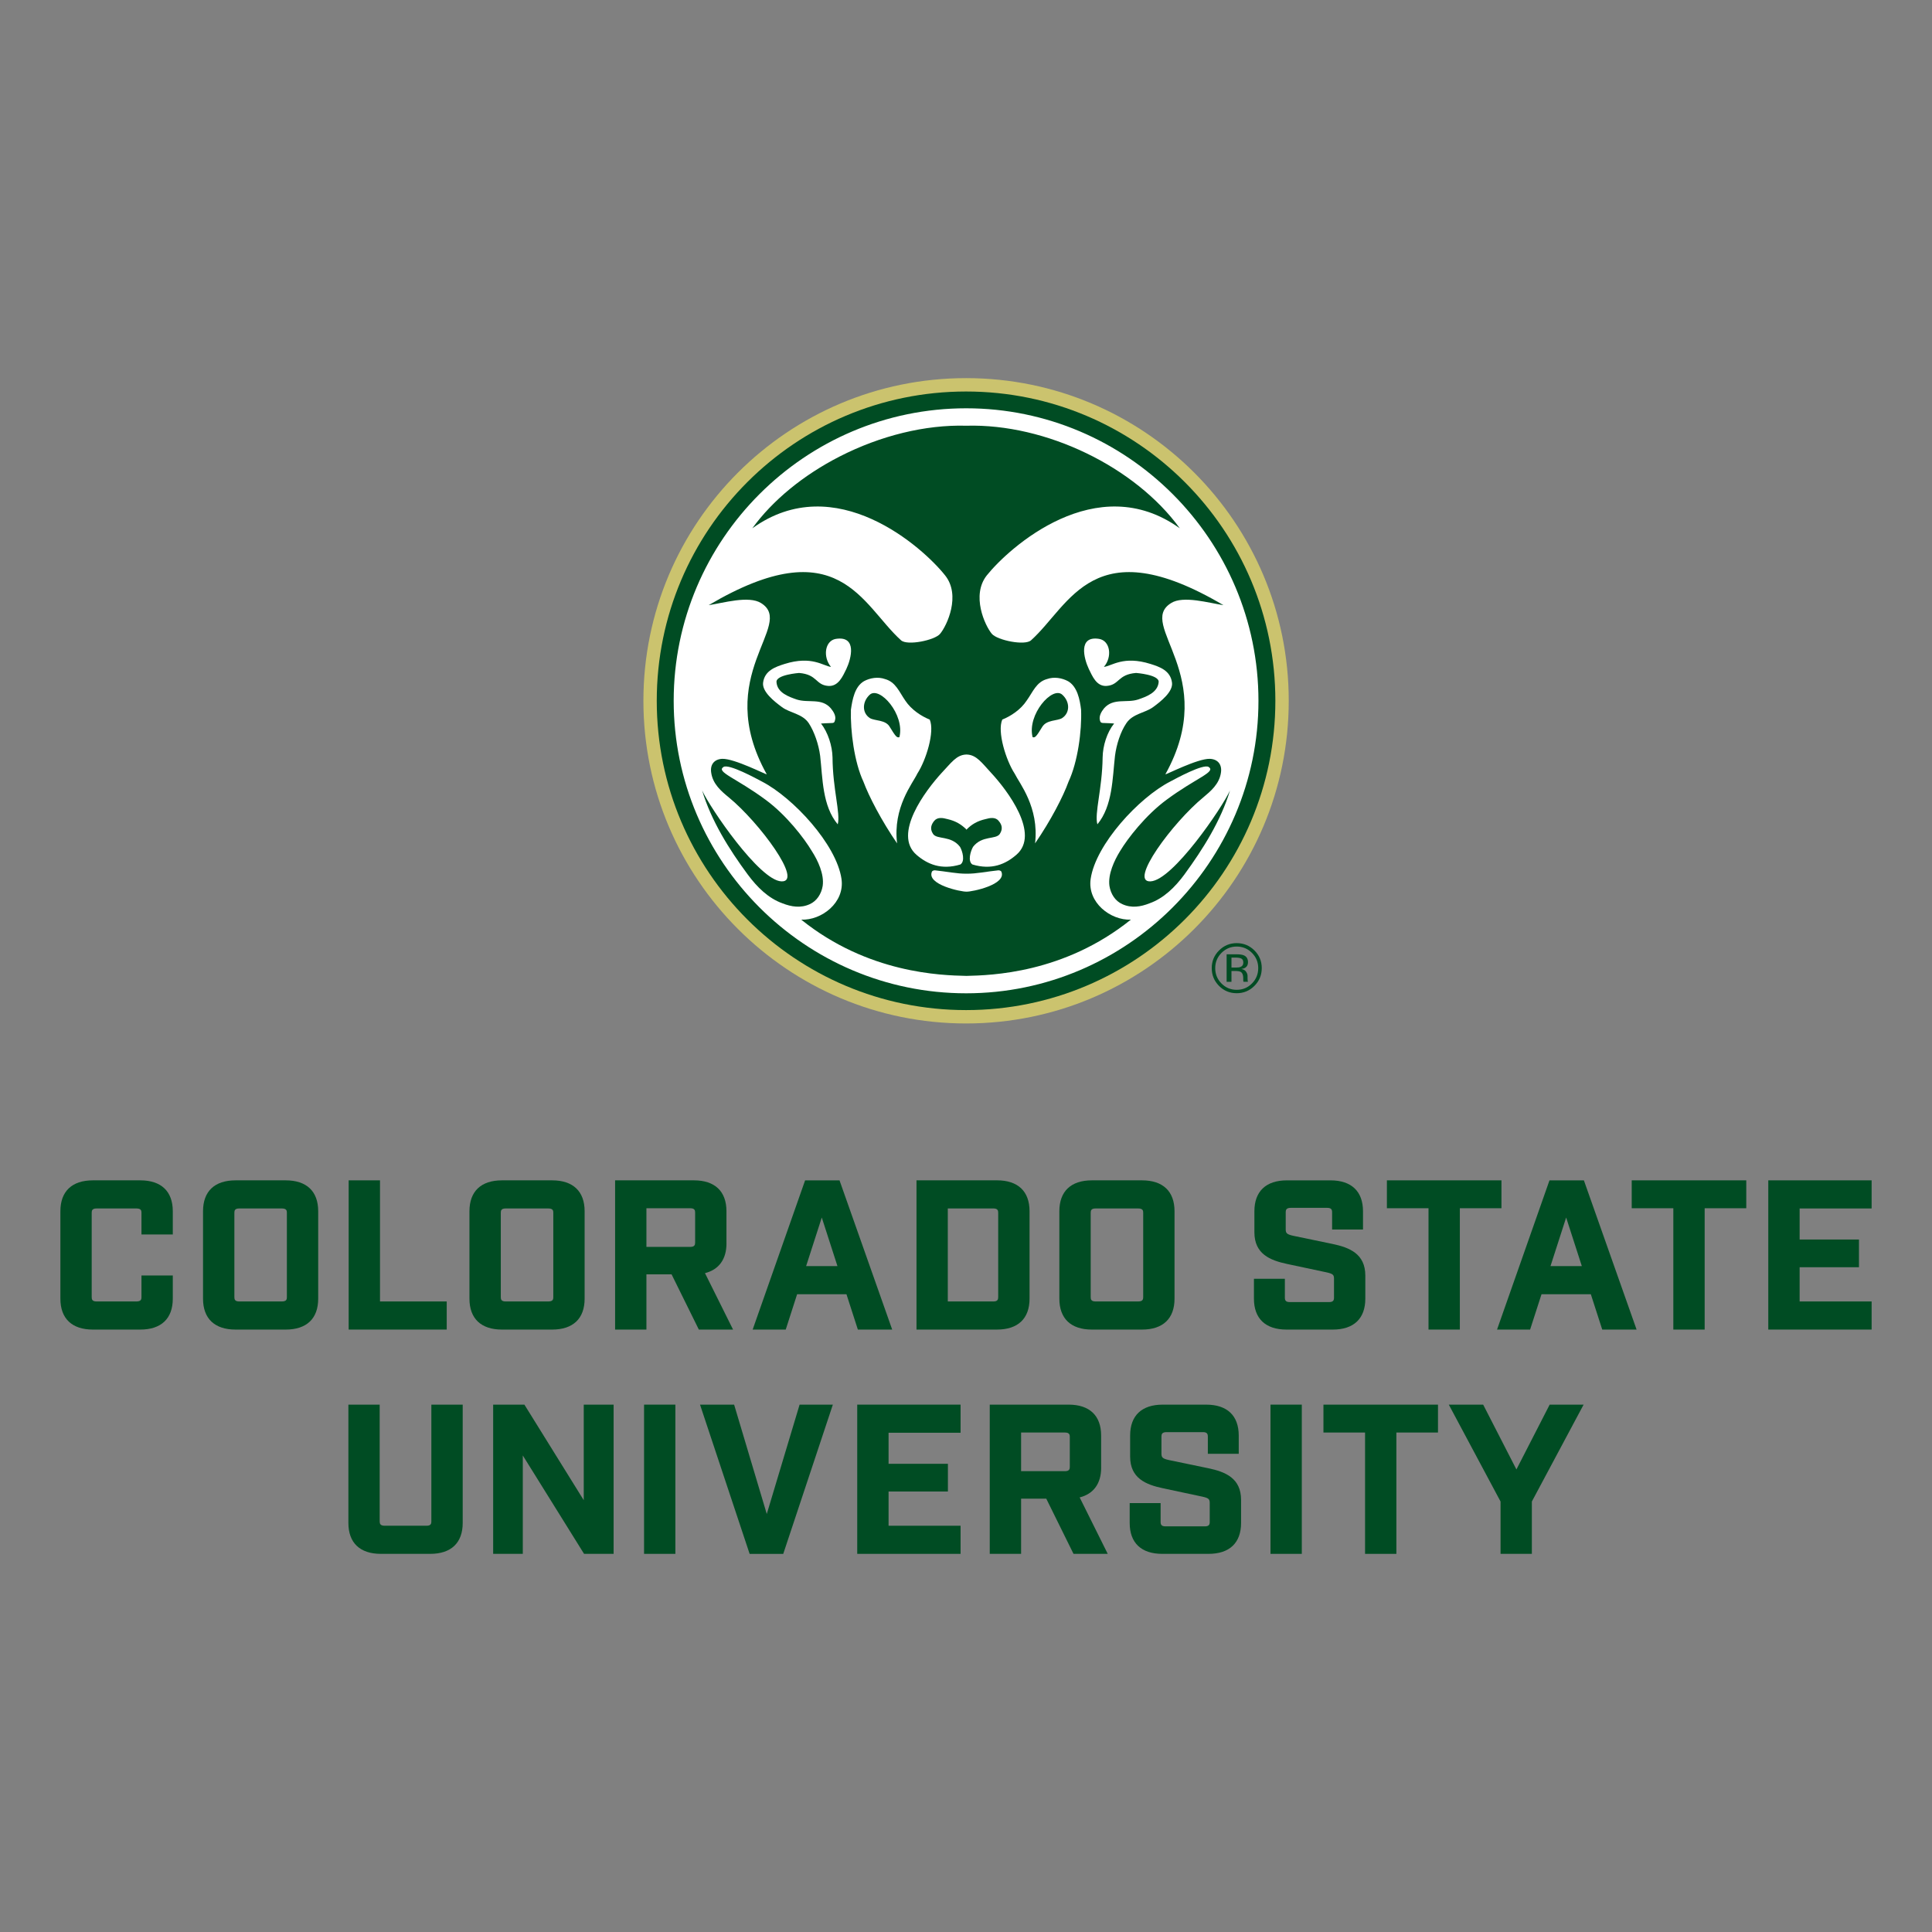 <?xml version="1.0" encoding="UTF-8"?>
<svg id="Layer_1" xmlns="http://www.w3.org/2000/svg" version="1.1" viewBox="0 0 160 160">
  <rect x="0" y="0" width="160" height="160" fill="#808080" stroke="none"/>
  <!-- Generator: Adobe Illustrator 29.4.0, SVG Export Plug-In . SVG Version: 2.1.0 Build 152)  -->
  <path d="M11.614,97.751h-3.917c-1.739,0-2.696.909-2.696,2.561v7.237c0,1.652.958,2.561,2.696,2.561h3.917c1.739,0,2.696-.909,2.696-2.561v-1.921h-2.594v1.804c0,.169-.033.349-.418.349h-3.305c-.351,0-.399-.167-.399-.349v-7.005c0-.18.048-.347.399-.347h3.305c.384,0,.418.178.418.347v1.806h2.594v-1.921c0-1.652-.958-2.561-2.696-2.561" fill="#004c23"/>
  <path d="M23.656,97.751h-4.144c-1.741,0-2.698.909-2.698,2.561v7.237c0,1.652.958,2.561,2.698,2.561h4.144c1.741,0,2.696-.909,2.696-2.561v-7.237c0-1.652-.956-2.561-2.696-2.561M23.758,100.427v7.005c0,.169-.032.349-.416.349h-3.533c-.351,0-.399-.167-.399-.349v-7.005c0-.182.048-.347.399-.347h3.533c.384,0,.416.178.416.347" fill="#004c23"/>
  <polygon points="31.47 97.751 28.875 97.751 28.875 110.109 36.996 110.109 36.996 107.781 31.47 107.781 31.47 97.751" fill="#004c23"/>
  <path d="M45.72,97.751h-4.144c-1.741,0-2.698.909-2.698,2.561v7.237c0,1.652.958,2.561,2.698,2.561h4.144c1.741,0,2.696-.909,2.696-2.561v-7.237c0-1.652-.956-2.561-2.696-2.561M45.822,100.427v7.005c0,.169-.032.349-.416.349h-3.533c-.351,0-.399-.167-.399-.349v-7.005c0-.182.048-.347.399-.347h3.533c.384,0,.416.178.416.347" fill="#004c23"/>
  <path d="M60.162,102.977v-2.665c0-1.652-.958-2.561-2.696-2.561h-6.526v12.359h2.594v-4.572h2.084l2.257,4.572h2.834l-2.325-4.674c1.152-.291,1.78-1.152,1.78-2.459M53.534,100.062h3.635c.349,0,.399.169.399.349v2.5c0,.182-.05.351-.399.351h-3.635v-3.199Z" fill="#004c23"/>
  <path d="M66.676,97.752l-4.344,12.359h2.739l.943-2.928h4.086l.945,2.928h2.843l-4.363-12.359h-2.848ZM69.355,104.855h-2.596l1.297-4.025,1.299,4.025Z" fill="#004c23"/>
  <path d="M82.567,97.75h-6.667v12.359h6.667c1.737,0,2.696-.909,2.696-2.561v-7.237c0-1.652-.959-2.561-2.696-2.561M78.493,100.079h3.774c.351,0,.399.167.399.347v7.005c0,.182-.048.351-.399.351h-3.774v-7.703Z" fill="#004c23"/>
  <path d="M94.573,97.751h-4.146c-1.739,0-2.696.909-2.696,2.561v7.237c0,1.652.958,2.561,2.696,2.561h4.146c1.741,0,2.696-.909,2.696-2.561v-7.237c0-1.652-.956-2.561-2.696-2.561M94.675,100.427v7.005c0,.182-.05.349-.418.349h-3.531c-.351,0-.399-.167-.399-.349v-7.005c0-.182.048-.347.399-.347h3.531c.386,0,.418.178.418.347" fill="#004c23"/>
  <path d="M110.351,103.018l-3.249-.675c-.575-.126-.625-.241-.625-.566v-1.382c0-.176.033-.366.416-.366h3.027c.33,0,.399.147.399.366v1.429h2.559v-1.511c0-1.652-.958-2.561-2.696-2.561h-3.602c-1.739,0-2.696.909-2.696,2.561v1.742c0,1.798,1.306,2.323,2.717,2.622l3.251.692c.562.122.625.221.625.551v1.546c0,.219-.069.366-.399.366h-3.272c-.33,0-.399-.147-.399-.366v-1.561h-2.561v1.644c0,1.652.958,2.561,2.698,2.561h3.83c1.739,0,2.696-.909,2.696-2.561v-1.909c0-1.804-1.306-2.327-2.719-2.622" fill="#004c23"/>
  <polygon points="124.344 97.751 114.857 97.751 114.857 100.061 118.303 100.061 118.303 110.109 120.898 110.109 120.898 100.061 124.344 100.061 124.344 97.751" fill="#004c23"/>
  <path d="M128.322,97.752l-4.344,12.359h2.739l.945-2.928h4.084l.945,2.928h2.845l-4.365-12.359h-2.848ZM131.001,104.855h-2.596l1.297-4.025,1.299,4.025Z" fill="#004c23"/>
  <polygon points="135.132 100.062 138.578 100.062 138.578 110.11 141.173 110.11 141.173 100.062 144.619 100.062 144.619 97.751 135.132 97.751 135.132 100.062" fill="#004c23"/>
  <polygon points="146.442 110.109 155 110.109 155 107.781 149.038 107.781 149.038 104.947 153.952 104.947 153.952 102.652 149.038 102.652 149.038 100.08 155 100.08 155 97.751 146.442 97.751 146.442 110.109" fill="#004c23"/>
  <path d="M35.724,126.006c0,.18-.048.349-.399.349h-3.463c-.367,0-.418-.169-.418-.349v-9.681h-2.592v9.798c0,1.652.958,2.561,2.694,2.561h4.077c1.739,0,2.696-.909,2.696-2.561v-9.798h-2.596v9.681Z" fill="#004c23"/>
  <polygon points="48.344 124.241 43.428 116.325 40.841 116.325 40.841 128.684 43.296 128.684 43.296 120.535 48.37 128.684 50.817 128.684 50.817 116.325 48.344 116.325 48.344 124.241" fill="#004c23"/>
  <rect x="53.338" y="116.325" width="2.594" height="12.359" fill="#004c23"/>
  <polygon points="63.501 125.383 60.797 116.326 57.973 116.326 62.081 128.685 64.865 128.685 68.973 116.326 66.219 116.326 63.501 125.383" fill="#004c23"/>
  <polygon points="70.992 128.684 79.551 128.684 79.551 126.355 73.588 126.355 73.588 123.521 78.502 123.521 78.502 121.226 73.588 121.226 73.588 118.654 79.551 118.654 79.551 116.325 70.992 116.325 70.992 128.684" fill="#004c23"/>
  <path d="M91.191,121.551v-2.665c0-1.652-.958-2.561-2.698-2.561h-6.526v12.359h2.596v-4.572h2.084l2.257,4.572h2.834l-2.325-4.674c1.152-.291,1.78-1.152,1.78-2.459M84.563,118.636h3.635c.349,0,.399.169.399.349v2.5c0,.182-.05.351-.399.351h-3.635v-3.199Z" fill="#004c23"/>
  <path d="M100.06,121.592l-3.249-.675c-.575-.124-.625-.241-.625-.566v-1.382c0-.176.033-.366.416-.366h3.025c.332,0,.401.147.401.366v1.429h2.559v-1.511c0-1.652-.958-2.561-2.696-2.561h-3.602c-1.739,0-2.696.909-2.696,2.561v1.742c0,1.798,1.306,2.323,2.717,2.622l3.251.692c.562.122.624.221.624.551v1.546c0,.219-.067.366-.397.366h-3.272c-.33,0-.399-.147-.399-.366v-1.561h-2.561v1.644c0,1.652.958,2.561,2.698,2.561h3.83c1.739,0,2.696-.909,2.696-2.561v-1.909c0-1.804-1.306-2.327-2.719-2.622" fill="#004c23"/>
  <rect x="105.216" y="116.325" width="2.594" height="12.359" fill="#004c23"/>
  <polygon points="109.602 118.636 113.048 118.636 113.048 128.685 115.642 128.685 115.642 118.636 119.088 118.636 119.088 116.326 109.602 116.326 109.602 118.636" fill="#004c23"/>
  <polygon points="128.337 116.325 125.583 121.694 122.829 116.325 119.983 116.325 124.269 124.349 124.269 128.684 126.862 128.684 126.862 124.349 131.148 116.325 128.337 116.325" fill="#004c23"/>
  <path d="M106.728,58.037c0,14.758-11.964,26.722-26.722,26.722s-26.722-11.964-26.722-26.722,11.964-26.722,26.722-26.722,26.722,11.964,26.722,26.722" fill="#cbc36e"/>
  <path d="M105.62,58.037c0,14.146-11.468,25.614-25.614,25.614-14.148,0-25.616-11.468-25.616-25.614s11.468-25.614,25.616-25.614c14.146,0,25.614,11.468,25.614,25.614" fill="#004c23"/>
  <path d="M97.062,56.545c-.121-1.002-1.004-1.316-1.781-1.559-2.253-.709-3.205.174-3.862.243.709-.813.536-2.164-.397-2.32-1.75-.276-1.266,1.611-.85,2.494.278.553.624,1.472,1.488,1.401,1.058-.087.898-.952,2.425-1.073,0,0,1.904.139,1.871.746-.071.898-1.058,1.228-1.698,1.451-.952.314-2.045-.152-2.822.729-.241.293-.434.657-.347.985.085.33.124.191,1.178.276-.59.729-.935,1.837-.952,2.808-.033,2.615-.692,4.639-.434,5.541,1.266-1.525,1.247-3.826,1.457-5.664.119-.954.466-2.01.935-2.7.536-.815,1.559-.85,2.232-1.351.64-.468,1.642-1.264,1.557-2.01" fill="#fff"/>
  <path d="M75.973,64.061c.711-1.091,1.457-3.465,1.024-4.467-.692-.278-1.525-.817-2.028-1.577-.503-.727-.794-1.54-1.678-1.781-.59-.21-1.249-.087-1.733.173-.778.449-.967,1.522-1.089,2.37-.052,1.75.275,4.331,1.037,5.957.451,1.214,1.49,3.221,2.787,5.109-.364-2.995,1.299-4.968,1.679-5.782M73.687,60.201c-.345-.607-1.228-.486-1.644-.729-.674-.434-.64-1.368-.017-1.937.815-.746,2.928,1.644,2.459,3.513-.208.069-.31-.05-.798-.846" fill="#fff"/>
  <path d="M82.675,72.077c-.88.087-1.845.293-2.622.278-.778.015-1.744-.191-2.622-.278-.141-.015-.243.087-.243.087-.514,1.095,2.433,1.7,2.856,1.679.425.02,3.387-.585,2.874-1.679,0,0-.104-.102-.243-.087" fill="#fff"/>
  <path d="M69.222,52.909c-.919.156-1.091,1.509-.401,2.321-.638-.071-1.59-.952-3.841-.245-.779.245-1.663.557-1.785,1.559-.085.746.919,1.542,1.559,2.012.659.499,1.698.536,2.234,1.349.449.692.813,1.748.935,2.702.208,1.837.173,4.136,1.455,5.662.241-.902-.416-2.926-.432-5.541-.02-.969-.382-2.078-.952-2.808,1.054-.084,1.073.056,1.158-.275.104-.328-.104-.692-.347-.985-.761-.883-1.85-.418-2.822-.729-.638-.225-1.626-.553-1.678-1.453-.033-.607,1.871-.746,1.871-.746,1.522.121,1.349.987,2.405,1.073.867.071,1.23-.846,1.509-1.401.416-.883.898-2.771-.867-2.494" fill="#fff"/>
  <path d="M80.061,62.487v-.002c-.007,0-.011.002-.019.002l-.015-.002v.002c-.828.019-1.275.718-2.045,1.522-1.332,1.455-4.07,5.073-2.077,6.788.881.761,2.043,1.28,3.635.794.399-.275.173-1.089-.033-1.455-.746-.969-1.906-.586-2.234-1.071-.314-.468-.104-.833.085-1.073.278-.347.727-.262,1.108-.158.677.154,1.136.436,1.561.85v.032c.006-.006.011-.009.015-.015.007.006.011.009.019.015v-.032c.406-.414.883-.698,1.559-.85.364-.104.83-.189,1.091.158.208.239.397.605.087,1.073-.33.484-1.472.102-2.218,1.071-.206.366-.451,1.18-.054,1.455,1.611.486,2.754-.033,3.637-.794,2.01-1.715-.727-5.333-2.078-6.788-.75-.804-1.215-1.503-2.025-1.522" fill="#fff"/>
  <path d="M88.44,56.409c-.484-.26-1.141-.382-1.73-.173-.883.241-1.162,1.054-1.683,1.781-.499.761-1.331,1.299-2.023,1.575-.436,1.004.312,3.377,1.021,4.467.399.815,2.041,2.789,1.696,5.784,1.299-1.887,2.336-3.897,2.771-5.109.763-1.627,1.108-4.207,1.039-5.957-.104-.848-.31-1.921-1.091-2.37M87.955,59.473c-.397.243-1.282.121-1.644.729-.484.796-.59.915-.796.846-.468-1.869,1.644-4.261,2.459-3.515.638.57.657,1.505-.019,1.939" fill="#fff"/>
  <path d="M80.014,33.813c-13.348,0-24.222,10.876-24.222,24.224,0,13.331,10.874,24.224,24.222,24.224,13.331,0,24.206-10.893,24.206-24.224,0-13.348-10.874-24.224-24.206-24.224M98.105,72.4c-.805,1.091-1.73,1.991-2.902,2.407-.733.293-1.505.416-2.257.071-.592-.26-.961-.85-1.067-1.509-.135-.969.405-2.112.874-2.874.651-1.087,2.136-2.993,3.849-4.257,2.431-1.802,4.127-2.305,3.498-2.719-.438-.295-2.745.971-3.199,1.212-2.589,1.334-6.157,5.194-6.577,8.052-.289,1.969,1.655,3.448,3.329,3.379-5.558,4.463-11.607,4.61-13.636,4.658l-.013-.002h-.004c-2.047-.046-8.107-.199-13.645-4.656,1.676.071,3.624-1.408,3.333-3.379-.419-2.858-4.005-6.718-6.575-8.052-.455-.241-2.765-1.507-3.201-1.212-.629.414,1.065.917,3.498,2.719,1.715,1.264,3.184,3.17,3.83,4.257.49.763,1.032,1.906.891,2.874-.106.659-.488,1.249-1.067,1.509-.752.345-1.52.223-2.271-.071-1.154-.416-2.082-1.316-2.886-2.407-1.522-2.062-3.008-4.433-3.761-6.942.646,1.436,4.739,7.445,6.558,7.532,1.871.104-1.819-4.882-4.355-6.961-.611-.501-1.312-1.091-1.449-2.028-.108-.675.243-1.125.909-1.158,1.015-.035,3.656,1.332,3.689,1.28-4.582-8.223,2.431-12.377-.471-14.179-1.017-.642-3.164,0-4.339.173,10.793-6.372,12.678-.017,15.931,2.908.508.468,2.798,0,3.236-.536.577-.692,1.73-3.186.419-4.832-1.809-2.29-9.087-8.861-15.972-3.904,1.676-2.308,4.201-4.392,7.22-5.94,3.401-1.742,7.128-2.652,10.49-2.557h.019c6.601-.184,13.984,3.414,17.675,8.495-6.901-4.955-14.159,1.618-15.989,3.906-1.293,1.646-.156,4.14.421,4.832.455.536,2.745,1.004,3.251.536,3.255-2.925,5.142-9.28,15.931-2.908-1.171-.173-3.338-.815-4.335-.173-2.906,1.802,4.09,5.957-.473,14.179.035.052,2.678-1.316,3.689-1.28.666.033,1.017.482.911,1.158-.141.937-.857,1.527-1.453,2.028-2.537,2.078-6.224,7.065-4.372,6.961,1.835-.087,5.931-6.096,6.577-7.532-.752,2.509-2.255,4.88-3.761,6.942" fill="#fff"/>
  <path d="M103.886,81.645c-.405.406-.894.609-1.468.609s-1.063-.202-1.466-.609c-.401-.405-.601-.896-.601-1.472,0-.57.202-1.058.607-1.462.403-.403.891-.605,1.46-.605.573,0,1.063.202,1.468.605.405.403.607.891.607,1.462,0,.573-.202,1.065-.607,1.472M101.159,78.914c-.345.349-.52.77-.52,1.262,0,.497.173.922.518,1.271.347.351.766.525,1.262.525s.915-.174,1.262-.525c.347-.349.52-.774.52-1.271,0-.492-.173-.913-.52-1.262-.349-.349-.768-.525-1.262-.525-.492,0-.911.176-1.26.525M102.38,79.031c.282,0,.488.026.62.082.236.098.354.289.354.577,0,.202-.074.353-.223.449-.078.05-.189.087-.328.109.178.03.308.102.39.223.084.121.124.238.124.353v.167c0,.052.002.109.006.169.004.059.009.1.02.119l.013.028h-.375c-.002-.007-.004-.015-.006-.022-.002-.007-.004-.017-.006-.026l-.009-.072v-.18c0-.264-.071-.436-.213-.521-.085-.048-.234-.072-.447-.072h-.315v.894h-.401v-2.275h.796ZM102.812,79.389c-.102-.056-.264-.085-.486-.085h-.341v.826h.362c.169,0,.297-.017.382-.052.158-.061.236-.18.236-.354,0-.167-.05-.278-.152-.334" fill="#004c23"/>
</svg>